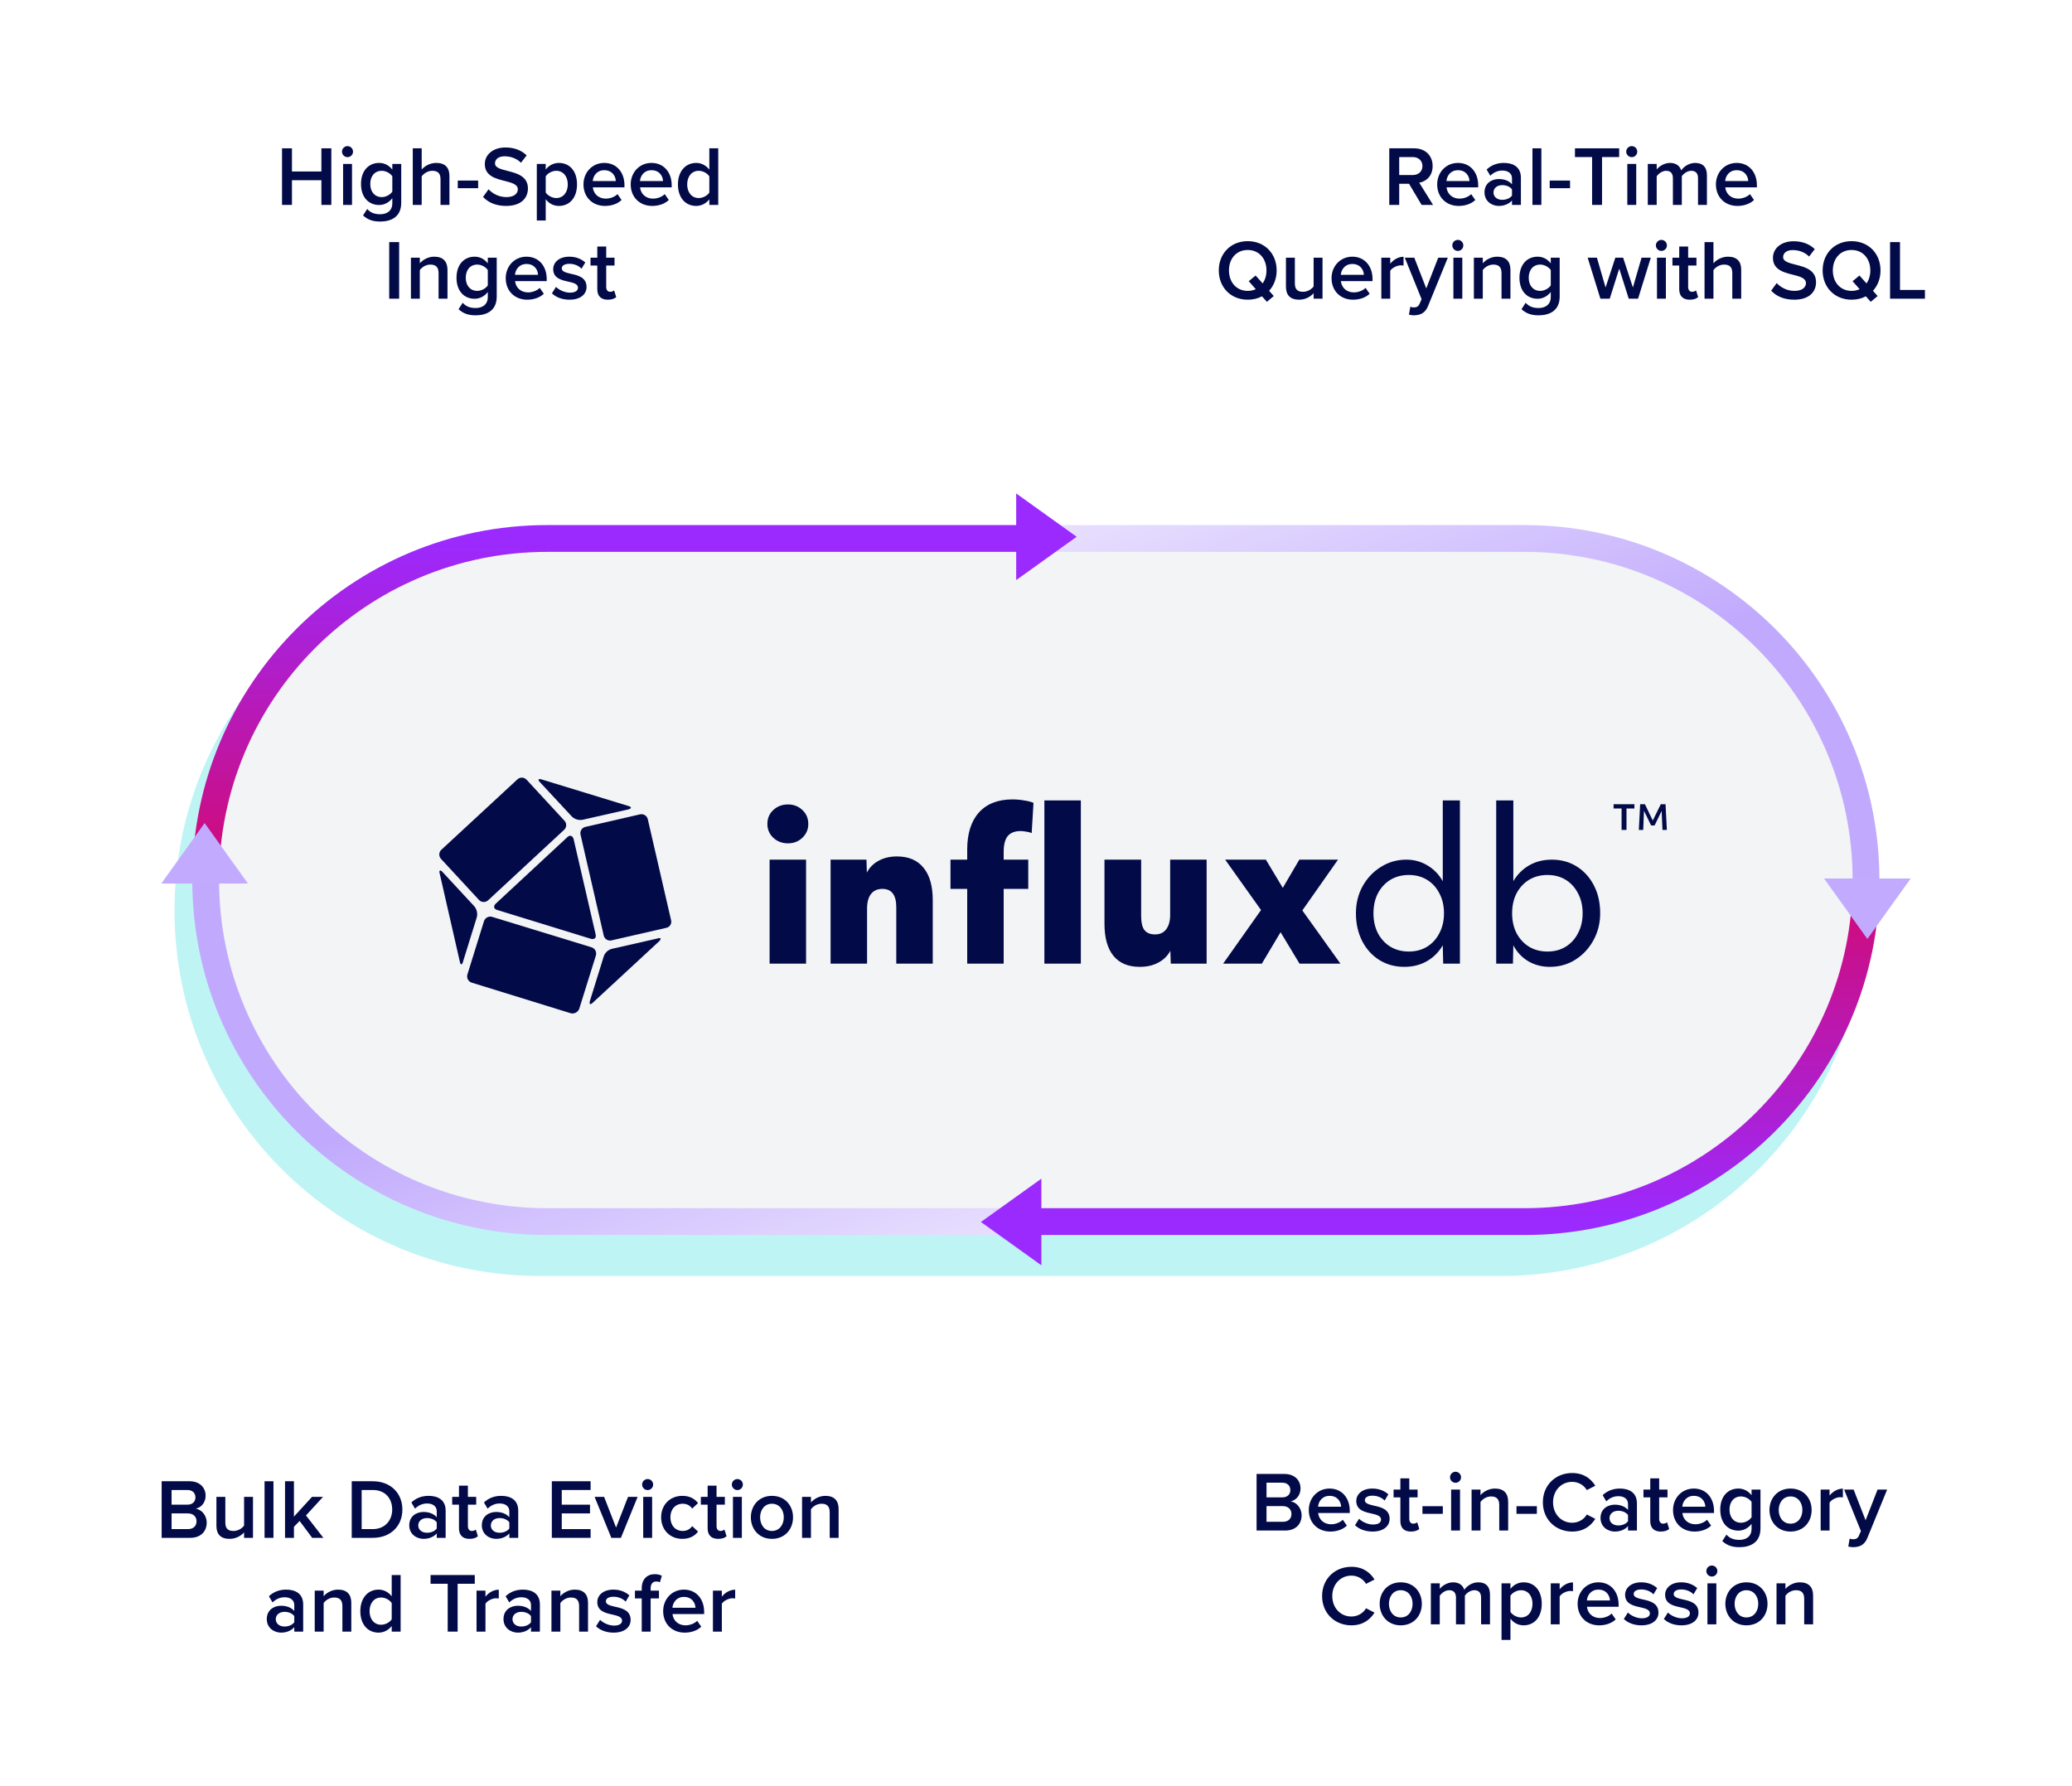 <svg width="464" height="400" viewBox="0 0 464 400" fill="none" xmlns="http://www.w3.org/2000/svg">
<g filter="url(#filter0_d_2729_65085)">
<path d="M12 17.002C12 12.583 15.583 9 20.002 9H203.998C208.417 9 212 12.583 212 17.002V80.998C212 85.417 208.417 89 203.998 89H20.002C15.583 89 12 85.417 12 80.998V17.002Z" fill="url(#paint0_linear_2729_65085)" shape-rendering="crispEdges"/>
<path d="M74.197 43.222H71.974V37.693H65.381V43.222H63.158V30.549H65.381V35.736H71.974V30.549H74.197V43.222Z" fill="#020A47"/>
<path d="M77.82 32.525C77.155 32.525 76.585 31.974 76.585 31.29C76.585 30.606 77.155 30.055 77.82 30.055C78.504 30.055 79.055 30.606 79.055 31.29C79.055 31.974 78.504 32.525 77.82 32.525ZM78.827 43.222H76.832V34.045H78.827V43.222Z" fill="#020A47"/>
<path d="M81.301 45.578L82.232 44.134C82.973 44.989 83.923 45.312 85.139 45.312C86.45 45.312 87.856 44.704 87.856 42.823V41.721C87.153 42.633 86.108 43.241 84.911 43.241C82.574 43.241 80.845 41.55 80.845 38.529C80.845 35.565 82.555 33.817 84.911 33.817C86.07 33.817 87.115 34.349 87.856 35.318V34.045H89.851V42.747C89.851 46.053 87.4 46.946 85.139 46.946C83.581 46.946 82.422 46.604 81.301 45.578ZM87.856 40.239V36.819C87.419 36.135 86.431 35.584 85.5 35.584C83.923 35.584 82.916 36.762 82.916 38.529C82.916 40.296 83.923 41.474 85.5 41.474C86.431 41.474 87.419 40.923 87.856 40.239Z" fill="#020A47"/>
<path d="M100.644 43.222H98.649V37.446C98.649 36.021 97.908 35.584 96.787 35.584C95.78 35.584 94.906 36.192 94.431 36.819V43.222H92.436V30.549H94.431V35.299C95.039 34.577 96.236 33.817 97.68 33.817C99.656 33.817 100.644 34.843 100.644 36.724V43.222Z" fill="#020A47"/>
<path d="M107.073 39.479H102.513V37.769H107.073V39.479Z" fill="#020A47"/>
<path d="M108.172 41.436L109.407 39.726C110.281 40.657 111.649 41.474 113.416 41.474C115.24 41.474 115.962 40.581 115.962 39.745C115.962 38.605 114.613 38.263 113.074 37.864C111.003 37.351 108.571 36.743 108.571 34.064C108.571 31.974 110.414 30.359 113.188 30.359C115.164 30.359 116.76 30.986 117.938 32.126L116.665 33.779C115.677 32.791 114.328 32.335 112.998 32.335C111.687 32.335 110.851 32.962 110.851 33.912C110.851 34.9 112.143 35.223 113.644 35.603C115.734 36.135 118.223 36.781 118.223 39.536C118.223 41.645 116.741 43.45 113.321 43.45C110.984 43.45 109.293 42.633 108.172 41.436Z" fill="#020A47"/>
<path d="M122.208 41.949V46.718H120.213V34.045H122.208V35.299C122.892 34.387 123.956 33.817 125.153 33.817C127.528 33.817 129.219 35.603 129.219 38.624C129.219 41.645 127.528 43.45 125.153 43.45C123.994 43.45 122.949 42.937 122.208 41.949ZM127.148 38.624C127.148 36.857 126.141 35.584 124.564 35.584C123.633 35.584 122.645 36.135 122.208 36.819V40.448C122.645 41.113 123.633 41.683 124.564 41.683C126.141 41.683 127.148 40.41 127.148 38.624Z" fill="#020A47"/>
<path d="M130.664 38.624C130.664 35.964 132.602 33.817 135.319 33.817C138.074 33.817 139.841 35.926 139.841 38.814V39.289H132.754C132.906 40.676 133.951 41.816 135.68 41.816C136.573 41.816 137.637 41.455 138.283 40.809L139.195 42.12C138.283 42.994 136.934 43.45 135.471 43.45C132.716 43.45 130.664 41.531 130.664 38.624ZM135.319 35.451C133.609 35.451 132.83 36.762 132.735 37.883H137.903C137.865 36.8 137.124 35.451 135.319 35.451Z" fill="#020A47"/>
<path d="M141.24 38.624C141.24 35.964 143.178 33.817 145.895 33.817C148.65 33.817 150.417 35.926 150.417 38.814V39.289H143.33C143.482 40.676 144.527 41.816 146.256 41.816C147.149 41.816 148.213 41.455 148.859 40.809L149.771 42.12C148.859 42.994 147.51 43.45 146.047 43.45C143.292 43.45 141.24 41.531 141.24 38.624ZM145.895 35.451C144.185 35.451 143.406 36.762 143.311 37.883H148.479C148.441 36.8 147.7 35.451 145.895 35.451Z" fill="#020A47"/>
<path d="M160.842 43.222H158.847V41.968C158.144 42.88 157.08 43.45 155.902 43.45C153.546 43.45 151.817 41.664 151.817 38.643C151.817 35.679 153.527 33.817 155.902 33.817C157.042 33.817 158.106 34.349 158.847 35.318V30.549H160.842V43.222ZM158.847 40.467V36.819C158.391 36.135 157.422 35.584 156.472 35.584C154.895 35.584 153.888 36.857 153.888 38.643C153.888 40.41 154.895 41.683 156.472 41.683C157.422 41.683 158.391 41.151 158.847 40.467Z" fill="#020A47"/>
<path d="M89.382 64.222H87.159V51.549H89.382V64.222Z" fill="#020A47"/>
<path d="M100.208 64.222H98.213V58.484C98.213 57.059 97.491 56.584 96.37 56.584C95.344 56.584 94.47 57.192 94.014 57.819V64.222H92.019V55.045H94.014V56.299C94.622 55.577 95.8 54.817 97.244 54.817C99.22 54.817 100.208 55.881 100.208 57.762V64.222Z" fill="#020A47"/>
<path d="M102.685 66.578L103.616 65.134C104.357 65.989 105.307 66.312 106.523 66.312C107.834 66.312 109.24 65.704 109.24 63.823V62.721C108.537 63.633 107.492 64.241 106.295 64.241C103.958 64.241 102.229 62.55 102.229 59.529C102.229 56.565 103.939 54.817 106.295 54.817C107.454 54.817 108.499 55.349 109.24 56.318V55.045H111.235V63.747C111.235 67.053 108.784 67.946 106.523 67.946C104.965 67.946 103.806 67.604 102.685 66.578ZM109.24 61.239V57.819C108.803 57.135 107.815 56.584 106.884 56.584C105.307 56.584 104.3 57.762 104.3 59.529C104.3 61.296 105.307 62.474 106.884 62.474C107.815 62.474 108.803 61.923 109.24 61.239Z" fill="#020A47"/>
<path d="M113.251 59.624C113.251 56.964 115.189 54.817 117.906 54.817C120.661 54.817 122.428 56.926 122.428 59.814V60.289H115.341C115.493 61.676 116.538 62.816 118.267 62.816C119.16 62.816 120.224 62.455 120.87 61.809L121.782 63.12C120.87 63.994 119.521 64.45 118.058 64.45C115.303 64.45 113.251 62.531 113.251 59.624ZM117.906 56.451C116.196 56.451 115.417 57.762 115.322 58.883H120.49C120.452 57.8 119.711 56.451 117.906 56.451Z" fill="#020A47"/>
<path d="M123.599 63.025L124.511 61.581C125.157 62.246 126.43 62.873 127.627 62.873C128.824 62.873 129.432 62.436 129.432 61.752C129.432 60.954 128.463 60.669 127.342 60.422C125.765 60.08 123.884 59.662 123.884 57.61C123.884 56.109 125.176 54.817 127.494 54.817C129.052 54.817 130.23 55.368 131.066 56.109L130.23 57.515C129.679 56.888 128.653 56.413 127.513 56.413C126.468 56.413 125.803 56.793 125.803 57.439C125.803 58.142 126.715 58.389 127.798 58.636C129.394 58.978 131.351 59.434 131.351 61.6C131.351 63.215 130.002 64.45 127.532 64.45C125.974 64.45 124.549 63.956 123.599 63.025Z" fill="#020A47"/>
<path d="M136.114 64.45C134.575 64.45 133.758 63.614 133.758 62.094V56.793H132.238V55.045H133.758V52.537H135.753V55.045H137.615V56.793H135.753V61.6C135.753 62.227 136.057 62.683 136.627 62.683C137.007 62.683 137.368 62.531 137.52 62.36L137.995 63.861C137.634 64.203 137.045 64.45 136.114 64.45Z" fill="#020A47"/>
</g>
<g filter="url(#filter1_d_2729_65085)">
<path d="M252 17.002C252 12.583 255.583 9 260.002 9H443.998C448.417 9 452 12.583 452 17.002V80.998C452 85.417 448.417 89 443.998 89H260.002C255.583 89 252 85.417 252 80.998V17.002Z" fill="url(#paint1_linear_2729_65085)" shape-rendering="crispEdges"/>
<path d="M320.917 43.222H318.352L315.54 38.491H313.336V43.222H311.113V30.549H316.68C319.188 30.549 320.822 32.183 320.822 34.52C320.822 36.781 319.34 37.997 317.82 38.244L320.917 43.222ZM318.542 34.52C318.542 33.304 317.63 32.506 316.376 32.506H313.336V36.534H316.376C317.63 36.534 318.542 35.736 318.542 34.52Z" fill="#020A47"/>
<path d="M321.842 38.624C321.842 35.964 323.78 33.817 326.497 33.817C329.252 33.817 331.019 35.926 331.019 38.814V39.289H323.932C324.084 40.676 325.129 41.816 326.858 41.816C327.751 41.816 328.815 41.455 329.461 40.809L330.373 42.12C329.461 42.994 328.112 43.45 326.649 43.45C323.894 43.45 321.842 41.531 321.842 38.624ZM326.497 35.451C324.787 35.451 324.008 36.762 323.913 37.883H329.081C329.043 36.8 328.302 35.451 326.497 35.451Z" fill="#020A47"/>
<path d="M340.588 43.222H338.593V42.234C337.909 43.013 336.845 43.45 335.629 43.45C334.128 43.45 332.437 42.443 332.437 40.41C332.437 38.301 334.128 37.427 335.629 37.427C336.864 37.427 337.928 37.826 338.593 38.605V37.237C338.593 36.173 337.719 35.527 336.446 35.527C335.42 35.527 334.527 35.907 333.729 36.686L332.912 35.299C333.976 34.292 335.306 33.817 336.769 33.817C338.802 33.817 340.588 34.672 340.588 37.142V43.222ZM338.593 41.132V39.745C338.137 39.118 337.282 38.795 336.408 38.795C335.287 38.795 334.451 39.441 334.451 40.448C334.451 41.436 335.287 42.082 336.408 42.082C337.282 42.082 338.137 41.759 338.593 41.132Z" fill="#020A47"/>
<path d="M345.17 43.222H343.175V30.549H345.17V43.222Z" fill="#020A47"/>
<path d="M351.596 39.479H347.036V37.769H351.596V39.479Z" fill="#020A47"/>
<path d="M358.755 43.222H356.532V32.506H352.694V30.549H362.593V32.506H358.755V43.222Z" fill="#020A47"/>
<path d="M365.408 32.525C364.743 32.525 364.173 31.974 364.173 31.29C364.173 30.606 364.743 30.055 365.408 30.055C366.092 30.055 366.643 30.606 366.643 31.29C366.643 31.974 366.092 32.525 365.408 32.525ZM366.415 43.222H364.42V34.045H366.415V43.222Z" fill="#020A47"/>
<path d="M382.246 43.222H380.251V37.237C380.251 36.249 379.814 35.584 378.75 35.584C377.857 35.584 377.021 36.211 376.622 36.8V43.222H374.627V37.237C374.627 36.249 374.19 35.584 373.107 35.584C372.233 35.584 371.416 36.211 370.998 36.819V43.222H369.003V34.045H370.998V35.299C371.378 34.729 372.594 33.817 373.981 33.817C375.349 33.817 376.185 34.501 376.489 35.508C377.021 34.672 378.237 33.817 379.605 33.817C381.296 33.817 382.246 34.729 382.246 36.591V43.222Z" fill="#020A47"/>
<path d="M384.26 38.624C384.26 35.964 386.198 33.817 388.915 33.817C391.67 33.817 393.437 35.926 393.437 38.814V39.289H386.35C386.502 40.676 387.547 41.816 389.276 41.816C390.169 41.816 391.233 41.455 391.879 40.809L392.791 42.12C391.879 42.994 390.53 43.45 389.067 43.45C386.312 43.45 384.26 41.531 384.26 38.624ZM388.915 35.451C387.205 35.451 386.426 36.762 386.331 37.883H391.499C391.461 36.8 390.72 35.451 388.915 35.451Z" fill="#020A47"/>
<path d="M285.891 57.895C285.891 59.719 285.264 61.296 284.2 62.455L285.245 63.633L283.706 64.925L282.604 63.69C281.692 64.184 280.609 64.45 279.412 64.45C275.612 64.45 272.933 61.676 272.933 57.895C272.933 54.114 275.612 51.34 279.412 51.34C283.212 51.34 285.891 54.114 285.891 57.895ZM279.412 62.474C280.077 62.474 280.685 62.341 281.217 62.094L279.64 60.308L281.179 59.035L282.756 60.802C283.307 60.023 283.611 59.016 283.611 57.895C283.611 55.273 281.958 53.316 279.412 53.316C276.847 53.316 275.213 55.273 275.213 57.895C275.213 60.498 276.847 62.474 279.412 62.474Z" fill="#020A47"/>
<path d="M296.163 64.222H294.168V63.006C293.503 63.747 292.363 64.45 290.919 64.45C288.943 64.45 287.974 63.424 287.974 61.543V55.045H289.969V60.821C289.969 62.246 290.691 62.683 291.812 62.683C292.819 62.683 293.693 62.113 294.168 61.486V55.045H296.163V64.222Z" fill="#020A47"/>
<path d="M298.185 59.624C298.185 56.964 300.123 54.817 302.84 54.817C305.595 54.817 307.362 56.926 307.362 59.814V60.289H300.275C300.427 61.676 301.472 62.816 303.201 62.816C304.094 62.816 305.158 62.455 305.804 61.809L306.716 63.12C305.804 63.994 304.455 64.45 302.992 64.45C300.237 64.45 298.185 62.531 298.185 59.624ZM302.84 56.451C301.13 56.451 300.351 57.762 300.256 58.883H305.424C305.386 57.8 304.645 56.451 302.84 56.451Z" fill="#020A47"/>
<path d="M311.326 64.222H309.331V55.045H311.326V56.394C312.01 55.52 313.112 54.836 314.309 54.836V56.812C314.138 56.774 313.929 56.755 313.682 56.755C312.846 56.755 311.725 57.325 311.326 57.971V64.222Z" fill="#020A47"/>
<path d="M315.519 67.813L315.823 66.027C316.032 66.122 316.355 66.179 316.583 66.179C317.21 66.179 317.628 65.989 317.894 65.381L318.35 64.336L314.588 55.045H316.716L319.395 61.923L322.074 55.045H324.221L319.794 65.875C319.167 67.433 318.065 67.927 316.64 67.946C316.355 67.946 315.804 67.889 315.519 67.813Z" fill="#020A47"/>
<path d="M326.461 53.525C325.796 53.525 325.226 52.974 325.226 52.29C325.226 51.606 325.796 51.055 326.461 51.055C327.145 51.055 327.696 51.606 327.696 52.29C327.696 52.974 327.145 53.525 326.461 53.525ZM327.468 64.222H325.473V55.045H327.468V64.222Z" fill="#020A47"/>
<path d="M338.245 64.222H336.25V58.484C336.25 57.059 335.528 56.584 334.407 56.584C333.381 56.584 332.507 57.192 332.051 57.819V64.222H330.056V55.045H332.051V56.299C332.659 55.577 333.837 54.817 335.281 54.817C337.257 54.817 338.245 55.881 338.245 57.762V64.222Z" fill="#020A47"/>
<path d="M340.723 66.578L341.654 65.134C342.395 65.989 343.345 66.312 344.561 66.312C345.872 66.312 347.278 65.704 347.278 63.823V62.721C346.575 63.633 345.53 64.241 344.333 64.241C341.996 64.241 340.267 62.55 340.267 59.529C340.267 56.565 341.977 54.817 344.333 54.817C345.492 54.817 346.537 55.349 347.278 56.318V55.045H349.273V63.747C349.273 67.053 346.822 67.946 344.561 67.946C343.003 67.946 341.844 67.604 340.723 66.578ZM347.278 61.239V57.819C346.841 57.135 345.853 56.584 344.922 56.584C343.345 56.584 342.338 57.762 342.338 59.529C342.338 61.296 343.345 62.474 344.922 62.474C345.853 62.474 346.841 61.923 347.278 61.239Z" fill="#020A47"/>
<path d="M366.827 64.222H364.737L362.609 57.496L360.481 64.222H358.391L355.541 55.045H357.612L359.55 61.714L361.735 55.045H363.483L365.668 61.714L367.606 55.045H369.677L366.827 64.222Z" fill="#020A47"/>
<path d="M372.05 53.525C371.385 53.525 370.815 52.974 370.815 52.29C370.815 51.606 371.385 51.055 372.05 51.055C372.734 51.055 373.285 51.606 373.285 52.29C373.285 52.974 372.734 53.525 372.05 53.525ZM373.057 64.222H371.062V55.045H373.057V64.222Z" fill="#020A47"/>
<path d="M378.4 64.45C376.861 64.45 376.044 63.614 376.044 62.094V56.793H374.524V55.045H376.044V52.537H378.039V55.045H379.901V56.793H378.039V61.6C378.039 62.227 378.343 62.683 378.913 62.683C379.293 62.683 379.654 62.531 379.806 62.36L380.281 63.861C379.92 64.203 379.331 64.45 378.4 64.45Z" fill="#020A47"/>
<path d="M389.921 64.222H387.926V58.446C387.926 57.021 387.185 56.584 386.064 56.584C385.057 56.584 384.183 57.192 383.708 57.819V64.222H381.713V51.549H383.708V56.299C384.316 55.577 385.513 54.817 386.957 54.817C388.933 54.817 389.921 55.843 389.921 57.724V64.222Z" fill="#020A47"/>
<path d="M396.631 62.436L397.866 60.726C398.74 61.657 400.108 62.474 401.875 62.474C403.699 62.474 404.421 61.581 404.421 60.745C404.421 59.605 403.072 59.263 401.533 58.864C399.462 58.351 397.03 57.743 397.03 55.064C397.03 52.974 398.873 51.359 401.647 51.359C403.623 51.359 405.219 51.986 406.397 53.126L405.124 54.779C404.136 53.791 402.787 53.335 401.457 53.335C400.146 53.335 399.31 53.962 399.31 54.912C399.31 55.9 400.602 56.223 402.103 56.603C404.193 57.135 406.682 57.781 406.682 60.536C406.682 62.645 405.2 64.45 401.78 64.45C399.443 64.45 397.752 63.633 396.631 62.436Z" fill="#020A47"/>
<path d="M421.118 57.895C421.118 59.719 420.491 61.296 419.427 62.455L420.472 63.633L418.933 64.925L417.831 63.69C416.919 64.184 415.836 64.45 414.639 64.45C410.839 64.45 408.16 61.676 408.16 57.895C408.16 54.114 410.839 51.34 414.639 51.34C418.439 51.34 421.118 54.114 421.118 57.895ZM414.639 62.474C415.304 62.474 415.912 62.341 416.444 62.094L414.867 60.308L416.406 59.035L417.983 60.802C418.534 60.023 418.838 59.016 418.838 57.895C418.838 55.273 417.185 53.316 414.639 53.316C412.074 53.316 410.44 55.273 410.44 57.895C410.44 60.498 412.074 62.474 414.639 62.474Z" fill="#020A47"/>
<path d="M431.067 64.222H423.258V51.549H425.481V62.265H431.067V64.222Z" fill="#020A47"/>
</g>
<g opacity="0.4" filter="url(#filter2_f_2729_65085)">
<path d="M336.018 285.756H120.931C75.725 285.756 39.078 249.109 39.078 203.903C39.078 158.697 75.725 122.05 120.931 122.05H336.018C381.224 122.05 417.871 158.697 417.871 203.903C417.871 249.109 381.225 285.756 336.018 285.756Z" fill="#5EE4E4"/>
</g>
<path d="M342.366 273.087H122.563C80.585 273.087 46.556 239.058 46.556 197.081C46.556 155.104 80.585 121.074 122.563 121.074H342.366C384.343 121.074 418.372 155.104 418.372 197.081C418.372 239.058 384.343 273.087 342.366 273.087Z" fill="#F2F4F6"/>
<path d="M417.873 197.082V197.082C417.873 154.835 383.625 120.588 341.379 120.588H231.965" stroke="url(#paint2_linear_2729_65085)" stroke-width="6.002"/>
<path d="M417.873 197.08V197.08C417.873 239.327 383.625 273.574 341.379 273.574L231.965 273.574" stroke="url(#paint3_linear_2729_65085)" stroke-width="6.002"/>
<path d="M46.056 197.08V197.08C46.056 239.327 80.304 273.574 122.55 273.574L231.964 273.574" stroke="url(#paint4_linear_2729_65085)" stroke-width="6.002"/>
<path d="M219.667 273.659L233.206 283.362L233.206 263.955L219.667 273.659Z" fill="#9B2AFF"/>
<path d="M46.056 197.082V197.082C46.056 154.835 80.304 120.588 122.55 120.588H231.964" stroke="url(#paint5_linear_2729_65085)" stroke-width="6.002"/>
<path d="M241.103 120.205L227.564 110.501L227.564 129.908L241.103 120.205Z" fill="#9B2AFF"/>
<path d="M45.822 184.326L36.119 197.865L55.526 197.865L45.822 184.326Z" fill="#C2ABFE"/>
<path d="M418.178 210.275L427.881 196.736L408.474 196.736L418.178 210.275Z" fill="#C2ABFE"/>
<path d="M176.449 188.863C175.155 188.863 174.057 188.442 173.155 187.6C172.283 186.758 171.846 185.735 171.846 184.532C171.846 183.268 172.283 182.231 173.155 181.418C174.057 180.576 175.155 180.155 176.449 180.155C177.742 180.155 178.825 180.576 179.697 181.418C180.57 182.231 181.006 183.268 181.006 184.532C181.006 185.735 180.57 186.758 179.697 187.6C178.825 188.442 177.742 188.863 176.449 188.863ZM172.343 215.801V192.518H180.51V215.801H172.343ZM186.002 215.801V192.518H194.034L194.124 195.406C194.726 194.263 195.613 193.376 196.786 192.744C197.96 192.112 199.313 191.796 200.847 191.796C203.464 191.796 205.45 192.639 206.803 194.323C208.187 195.978 208.879 198.414 208.879 201.633V215.801H200.712V203.167C200.712 200.429 199.674 199.061 197.599 199.061C196.486 199.061 195.628 199.452 195.027 200.234C194.455 200.986 194.169 202.069 194.169 203.483V215.801H186.002ZM216.595 215.801V199.061H212.85V192.518H216.595V190.262C216.595 186.682 217.467 183.915 219.212 181.96C220.986 180.005 223.483 179.027 226.701 179.027C227.634 179.027 228.506 179.102 229.319 179.252C230.161 179.373 230.868 179.553 231.439 179.794L231.033 186.562C230.702 186.412 230.296 186.307 229.816 186.246C229.364 186.156 228.942 186.111 228.552 186.111C227.258 186.111 226.296 186.487 225.664 187.239C225.062 187.991 224.761 189.179 224.761 190.804V192.518H230.266V199.061H224.761V215.801H216.595ZM233.876 215.801V179.252H242.043V215.801H233.876ZM255.231 216.523C252.673 216.523 250.718 215.711 249.365 214.086C248.011 212.432 247.334 210.025 247.334 206.867V192.518H255.546V205.197C255.546 206.581 255.786 207.604 256.268 208.266C256.779 208.927 257.577 209.258 258.659 209.258C259.743 209.258 260.569 208.882 261.14 208.13C261.743 207.348 262.044 206.25 262.044 204.836V192.518H270.21V215.801H262.179L262.089 212.913C261.487 214.056 260.585 214.944 259.381 215.575C258.208 216.207 256.824 216.523 255.231 216.523ZM273.911 215.801L282.394 203.799L274.363 192.518H283.477L287.267 198.835L290.967 192.518H299.631L291.644 203.889L300.172 215.801H291.012L286.771 208.762L282.575 215.801H273.911ZM314.475 216.523C312.4 216.523 310.535 216.011 308.881 214.989C307.256 213.966 305.978 212.552 305.045 210.747C304.113 208.912 303.646 206.837 303.646 204.521C303.646 202.295 304.143 200.279 305.136 198.474C306.158 196.639 307.527 195.195 309.242 194.143C310.956 193.06 312.851 192.518 314.927 192.518C316.641 192.518 318.205 192.939 319.619 193.782C321.064 194.624 322.221 195.812 323.093 197.346V179.252H326.929V215.801H323.184L323.093 211.695C322.191 213.229 321.003 214.417 319.529 215.259C318.056 216.102 316.37 216.523 314.475 216.523ZM315.468 213.094C317.032 213.094 318.401 212.733 319.574 212.011C320.747 211.289 321.665 210.281 322.326 208.988C323.018 207.694 323.365 206.205 323.365 204.521C323.365 202.836 323.018 201.347 322.326 200.054C321.665 198.76 320.747 197.752 319.574 197.03C318.401 196.308 317.032 195.947 315.468 195.947C313.934 195.947 312.565 196.308 311.362 197.03C310.189 197.752 309.256 198.76 308.564 200.054C307.902 201.347 307.571 202.836 307.571 204.521C307.571 206.205 307.902 207.694 308.564 208.988C309.256 210.281 310.189 211.289 311.362 212.011C312.565 212.733 313.934 213.094 315.468 213.094ZM347.059 216.523C345.284 216.523 343.675 216.102 342.232 215.259C340.817 214.417 339.704 213.229 338.893 211.695L338.802 215.801H335.057V179.252H338.893V197.346C339.794 195.812 340.983 194.624 342.456 193.782C343.93 192.939 345.615 192.518 347.511 192.518C349.616 192.518 351.48 193.03 353.105 194.052C354.73 195.075 356.008 196.489 356.94 198.294C357.873 200.099 358.339 202.174 358.339 204.521C358.339 206.747 357.828 208.777 356.805 210.612C355.812 212.417 354.459 213.861 352.744 214.944C351.06 215.996 349.164 216.523 347.059 216.523ZM346.518 213.094C348.082 213.094 349.451 212.733 350.624 212.011C351.797 211.289 352.715 210.281 353.376 208.988C354.068 207.694 354.413 206.205 354.413 204.521C354.413 202.836 354.068 201.347 353.376 200.054C352.715 198.76 351.797 197.752 350.624 197.03C349.451 196.308 348.082 195.947 346.518 195.947C344.984 195.947 343.615 196.308 342.412 197.03C341.239 197.752 340.306 198.76 339.614 200.054C338.952 201.347 338.621 202.836 338.621 204.521C338.621 206.205 338.952 207.694 339.614 208.988C340.306 210.281 341.239 211.289 342.412 212.011C343.615 212.733 344.984 213.094 346.518 213.094Z" fill="#020A47"/>
<path fill-rule="evenodd" clip-rule="evenodd" d="M136.965 210.59L149.214 207.782C149.403 207.743 149.581 207.666 149.739 207.555C149.896 207.444 150.028 207.301 150.127 207.136C150.227 206.971 150.29 206.787 150.314 206.596C150.339 206.405 150.323 206.212 150.268 206.027L145.059 183.434C144.965 183.061 144.726 182.741 144.397 182.543C144.067 182.346 143.672 182.287 143.299 182.38L131.055 185.189C130.684 185.284 130.366 185.522 130.171 185.85C129.975 186.179 129.918 186.572 130.011 186.943L135.205 209.536C135.299 209.909 135.537 210.229 135.867 210.427C136.197 210.624 136.592 210.683 136.965 210.59Z" fill="#020A47"/>
<path fill-rule="evenodd" clip-rule="evenodd" d="M132.746 224.553L147.597 210.804C148.157 210.239 148.016 209.892 147.244 210.169L137.038 212.488C136.616 212.592 136.227 212.801 135.907 213.096C135.587 213.39 135.346 213.76 135.207 214.172L132.111 224.135C131.899 224.906 132.182 225.118 132.746 224.553Z" fill="#020A47"/>
<path fill-rule="evenodd" clip-rule="evenodd" d="M105.652 220.065L127.89 226.937C128.27 227.008 128.663 226.941 128.998 226.749C129.333 226.557 129.59 226.252 129.721 225.888L133.447 213.959C133.501 213.773 133.518 213.578 133.496 213.386C133.475 213.193 133.415 213.007 133.322 212.837C133.228 212.668 133.102 212.518 132.95 212.397C132.799 212.277 132.625 212.187 132.439 212.134L110.2 205.327C109.824 205.219 109.42 205.265 109.077 205.454C108.734 205.643 108.48 205.96 108.37 206.336L104.668 218.239C104.558 218.612 104.6 219.013 104.784 219.354C104.968 219.696 105.28 219.952 105.652 220.065Z" fill="#020A47"/>
<path fill-rule="evenodd" clip-rule="evenodd" d="M98.471 195.641L102.979 215.38C103.12 216.152 103.483 216.152 103.68 215.38L106.776 205.418C106.882 204.993 106.886 204.55 106.789 204.123C106.692 203.697 106.496 203.299 106.216 202.962L99.106 195.288C98.612 194.709 98.244 194.87 98.471 195.641Z" fill="#020A47"/>
<path fill-rule="evenodd" clip-rule="evenodd" d="M115.856 174.55L98.821 190.316C98.548 190.576 98.388 190.933 98.374 191.31C98.361 191.687 98.496 192.054 98.751 192.333L107.268 201.544C107.53 201.823 107.892 201.986 108.275 201.999C108.657 202.013 109.029 201.874 109.31 201.615L126.34 185.823C126.615 185.565 126.777 185.207 126.79 184.83C126.804 184.452 126.667 184.084 126.41 183.807L117.908 174.6C117.777 174.461 117.62 174.349 117.446 174.271C117.271 174.193 117.083 174.151 116.892 174.146C116.701 174.141 116.512 174.175 116.334 174.244C116.156 174.313 115.993 174.417 115.856 174.55Z" fill="#020A47"/>
<path fill-rule="evenodd" clip-rule="evenodd" d="M132.321 210.242C133.098 210.454 133.587 210.036 133.38 209.234L128.453 187.907C128.242 187.135 127.606 186.923 127.047 187.483L111.001 202.387C110.436 202.947 110.577 203.577 111.349 203.789L132.321 210.242Z" fill="#020A47"/>
<path fill-rule="evenodd" clip-rule="evenodd" d="M140.695 180.49L121.271 174.545C120.499 174.333 120.358 174.616 120.989 175.246L128.099 182.895C128.418 183.193 128.803 183.41 129.224 183.528C129.644 183.647 130.086 183.663 130.514 183.575L140.721 181.261C141.472 181.049 141.472 180.696 140.695 180.49Z" fill="#020A47"/>
<path d="M363.132 185.856V181.057H361.346V180.11H366.006V181.057H364.235V185.856H363.132ZM367 185.856L367.295 180.11H368.366L370.121 183.759L371.907 180.11H372.979L373.274 185.856H372.295L372.109 181.6L370.525 184.862H369.748L368.149 181.569L367.978 185.856H367Z" fill="#020A47"/>
<g filter="url(#filter3_d_2729_65085)">
<path d="M12 313.759C12 309.34 15.583 305.757 20.002 305.757H203.998C208.417 305.757 212 309.34 212 313.759V377.755C212 382.174 208.417 385.757 203.998 385.757H20.002C15.583 385.757 12 382.174 12 377.755V313.759Z" fill="url(#paint6_linear_2729_65085)" shape-rendering="crispEdges"/>
<path d="M42.605 341.727H36.202V329.054H42.434C44.752 329.054 46.044 330.498 46.044 332.284C46.044 333.88 45.018 334.944 43.84 335.191C45.189 335.4 46.291 336.749 46.291 338.307C46.291 340.264 44.98 341.727 42.605 341.727ZM38.425 331.011V334.298H41.978C43.118 334.298 43.764 333.614 43.764 332.664C43.764 331.714 43.118 331.011 41.978 331.011H38.425ZM38.425 336.255V339.77H42.073C43.289 339.77 44.011 339.105 44.011 338.003C44.011 337.053 43.346 336.255 42.073 336.255H38.425Z" fill="#020A47"/>
<path d="M56.654 341.727H54.659V340.511C53.994 341.252 52.854 341.955 51.41 341.955C49.434 341.955 48.465 340.929 48.465 339.048V332.55H50.46V338.326C50.46 339.751 51.182 340.188 52.303 340.188C53.31 340.188 54.184 339.618 54.659 338.991V332.55H56.654V341.727Z" fill="#020A47"/>
<path d="M61.24 341.727H59.245V329.054H61.24V341.727Z" fill="#020A47"/>
<path d="M72.416 341.727H69.908L67.096 337.946L65.823 339.257V341.727H63.828V329.054H65.823V336.977L69.87 332.55H72.34L68.521 336.711L72.416 341.727Z" fill="#020A47"/>
<path d="M83.478 341.727H78.766V329.054H83.478C87.43 329.054 90.109 331.676 90.109 335.4C90.109 339.124 87.43 341.727 83.478 341.727ZM80.989 331.011V339.77H83.478C86.233 339.77 87.829 337.794 87.829 335.4C87.829 332.949 86.309 331.011 83.478 331.011H80.989Z" fill="#020A47"/>
<path d="M99.798 341.727H97.803V340.739C97.119 341.518 96.055 341.955 94.839 341.955C93.338 341.955 91.647 340.948 91.647 338.915C91.647 336.806 93.338 335.932 94.839 335.932C96.074 335.932 97.138 336.331 97.803 337.11V335.742C97.803 334.678 96.929 334.032 95.656 334.032C94.63 334.032 93.737 334.412 92.939 335.191L92.122 333.804C93.186 332.797 94.516 332.322 95.979 332.322C98.012 332.322 99.798 333.177 99.798 335.647V341.727ZM97.803 339.637V338.25C97.347 337.623 96.492 337.3 95.618 337.3C94.497 337.3 93.661 337.946 93.661 338.953C93.661 339.941 94.497 340.587 95.618 340.587C96.492 340.587 97.347 340.264 97.803 339.637Z" fill="#020A47"/>
<path d="M105.14 341.955C103.601 341.955 102.784 341.119 102.784 339.599V334.298H101.264V332.55H102.784V330.042H104.779V332.55H106.641V334.298H104.779V339.105C104.779 339.732 105.083 340.188 105.653 340.188C106.033 340.188 106.394 340.036 106.546 339.865L107.021 341.366C106.66 341.708 106.071 341.955 105.14 341.955Z" fill="#020A47"/>
<path d="M116.052 341.727H114.057V340.739C113.373 341.518 112.309 341.955 111.093 341.955C109.592 341.955 107.901 340.948 107.901 338.915C107.901 336.806 109.592 335.932 111.093 335.932C112.328 335.932 113.392 336.331 114.057 337.11V335.742C114.057 334.678 113.183 334.032 111.91 334.032C110.884 334.032 109.991 334.412 109.193 335.191L108.376 333.804C109.44 332.797 110.77 332.322 112.233 332.322C114.266 332.322 116.052 333.177 116.052 335.647V341.727ZM114.057 339.637V338.25C113.601 337.623 112.746 337.3 111.872 337.3C110.751 337.3 109.915 337.946 109.915 338.953C109.915 339.941 110.751 340.587 111.872 340.587C112.746 340.587 113.601 340.264 114.057 339.637Z" fill="#020A47"/>
<path d="M132.259 341.727H123.576V329.054H132.259V331.011H125.799V334.298H132.126V336.255H125.799V339.77H132.259V341.727Z" fill="#020A47"/>
<path d="M139.045 341.727H136.898L133.155 332.55H135.283L137.962 339.428L140.641 332.55H142.788L139.045 341.727Z" fill="#020A47"/>
<path d="M145.028 331.03C144.363 331.03 143.793 330.479 143.793 329.795C143.793 329.111 144.363 328.56 145.028 328.56C145.712 328.56 146.263 329.111 146.263 329.795C146.263 330.479 145.712 331.03 145.028 331.03ZM146.035 341.727H144.04V332.55H146.035V341.727Z" fill="#020A47"/>
<path d="M148.053 337.129C148.053 334.355 150.01 332.322 152.803 332.322C154.589 332.322 155.672 333.082 156.318 333.956L155.007 335.172C154.494 334.45 153.791 334.089 152.898 334.089C151.226 334.089 150.124 335.343 150.124 337.129C150.124 338.915 151.226 340.188 152.898 340.188C153.791 340.188 154.494 339.808 155.007 339.105L156.318 340.321C155.672 341.195 154.589 341.955 152.803 341.955C150.01 341.955 148.053 339.922 148.053 337.129Z" fill="#020A47"/>
<path d="M160.823 341.955C159.284 341.955 158.467 341.119 158.467 339.599V334.298H156.947V332.55H158.467V330.042H160.462V332.55H162.324V334.298H160.462V339.105C160.462 339.732 160.766 340.188 161.336 340.188C161.716 340.188 162.077 340.036 162.229 339.865L162.704 341.366C162.343 341.708 161.754 341.955 160.823 341.955Z" fill="#020A47"/>
<path d="M165.123 331.03C164.458 331.03 163.888 330.479 163.888 329.795C163.888 329.111 164.458 328.56 165.123 328.56C165.807 328.56 166.358 329.111 166.358 329.795C166.358 330.479 165.807 331.03 165.123 331.03ZM166.13 341.727H164.135V332.55H166.13V341.727Z" fill="#020A47"/>
<path d="M172.86 341.955C169.953 341.955 168.148 339.77 168.148 337.129C168.148 334.507 169.953 332.322 172.86 332.322C175.805 332.322 177.591 334.507 177.591 337.129C177.591 339.77 175.805 341.955 172.86 341.955ZM172.86 340.188C174.57 340.188 175.52 338.763 175.52 337.129C175.52 335.514 174.57 334.089 172.86 334.089C171.169 334.089 170.219 335.514 170.219 337.129C170.219 338.763 171.169 340.188 172.86 340.188Z" fill="#020A47"/>
<path d="M187.799 341.727H185.803V335.989C185.803 334.564 185.082 334.089 183.961 334.089C182.935 334.089 182.061 334.697 181.605 335.324V341.727H179.609V332.55H181.605V333.804C182.213 333.082 183.391 332.322 184.835 332.322C186.811 332.322 187.799 333.386 187.799 335.267V341.727Z" fill="#020A47"/>
<path d="M67.894 362.727H65.899V361.739C65.215 362.518 64.151 362.955 62.935 362.955C61.434 362.955 59.743 361.948 59.743 359.915C59.743 357.806 61.434 356.932 62.935 356.932C64.17 356.932 65.234 357.331 65.899 358.11V356.742C65.899 355.678 65.025 355.032 63.752 355.032C62.726 355.032 61.833 355.412 61.035 356.191L60.218 354.804C61.282 353.797 62.612 353.322 64.075 353.322C66.108 353.322 67.894 354.177 67.894 356.647V362.727ZM65.899 360.637V359.25C65.443 358.623 64.588 358.3 63.714 358.3C62.593 358.3 61.757 358.946 61.757 359.953C61.757 360.941 62.593 361.587 63.714 361.587C64.588 361.587 65.443 361.264 65.899 360.637Z" fill="#020A47"/>
<path d="M78.669 362.727H76.674V356.989C76.674 355.564 75.952 355.089 74.831 355.089C73.805 355.089 72.931 355.697 72.475 356.324V362.727H70.48V353.55H72.475V354.804C73.083 354.082 74.261 353.322 75.705 353.322C77.681 353.322 78.669 354.386 78.669 356.267V362.727Z" fill="#020A47"/>
<path d="M89.715 362.727H87.72V361.473C87.017 362.385 85.953 362.955 84.775 362.955C82.419 362.955 80.69 361.169 80.69 358.148C80.69 355.184 82.4 353.322 84.775 353.322C85.915 353.322 86.979 353.854 87.72 354.823V350.054H89.715V362.727ZM87.72 359.972V356.324C87.264 355.64 86.295 355.089 85.345 355.089C83.768 355.089 82.761 356.362 82.761 358.148C82.761 359.915 83.768 361.188 85.345 361.188C86.295 361.188 87.264 360.656 87.72 359.972Z" fill="#020A47"/>
<path d="M102.481 362.727H100.258V352.011H96.42V350.054H106.319V352.011H102.481V362.727Z" fill="#020A47"/>
<path d="M108.712 362.727H106.717V353.55H108.712V354.899C109.396 354.025 110.498 353.341 111.695 353.341V355.317C111.524 355.279 111.315 355.26 111.068 355.26C110.232 355.26 109.111 355.83 108.712 356.476V362.727Z" fill="#020A47"/>
<path d="M120.904 362.727H118.909V361.739C118.225 362.518 117.161 362.955 115.945 362.955C114.444 362.955 112.753 361.948 112.753 359.915C112.753 357.806 114.444 356.932 115.945 356.932C117.18 356.932 118.244 357.331 118.909 358.11V356.742C118.909 355.678 118.035 355.032 116.762 355.032C115.736 355.032 114.843 355.412 114.045 356.191L113.228 354.804C114.292 353.797 115.622 353.322 117.085 353.322C119.118 353.322 120.904 354.177 120.904 356.647V362.727ZM118.909 360.637V359.25C118.453 358.623 117.598 358.3 116.724 358.3C115.603 358.3 114.767 358.946 114.767 359.953C114.767 360.941 115.603 361.587 116.724 361.587C117.598 361.587 118.453 361.264 118.909 360.637Z" fill="#020A47"/>
<path d="M131.68 362.727H129.685V356.989C129.685 355.564 128.963 355.089 127.842 355.089C126.816 355.089 125.942 355.697 125.486 356.324V362.727H123.491V353.55H125.486V354.804C126.094 354.082 127.272 353.322 128.716 353.322C130.692 353.322 131.68 354.386 131.68 356.267V362.727Z" fill="#020A47"/>
<path d="M133.473 361.53L134.385 360.086C135.031 360.751 136.304 361.378 137.501 361.378C138.698 361.378 139.306 360.941 139.306 360.257C139.306 359.459 138.337 359.174 137.216 358.927C135.639 358.585 133.758 358.167 133.758 356.115C133.758 354.614 135.05 353.322 137.368 353.322C138.926 353.322 140.104 353.873 140.94 354.614L140.104 356.02C139.553 355.393 138.527 354.918 137.387 354.918C136.342 354.918 135.677 355.298 135.677 355.944C135.677 356.647 136.589 356.894 137.672 357.141C139.268 357.483 141.225 357.939 141.225 360.105C141.225 361.72 139.876 362.955 137.406 362.955C135.848 362.955 134.423 362.461 133.473 361.53Z" fill="#020A47"/>
<path d="M147.565 355.298H145.703V362.727H143.708V355.298H142.188V353.55H143.708V353.037C143.708 350.985 144.924 349.864 146.615 349.864C147.242 349.864 147.812 349.997 148.211 350.225L147.774 351.688C147.546 351.555 147.261 351.498 146.976 351.498C146.197 351.498 145.703 352.011 145.703 353.037V353.55H147.565V355.298Z" fill="#020A47"/>
<path d="M148.508 358.129C148.508 355.469 150.446 353.322 153.163 353.322C155.918 353.322 157.685 355.431 157.685 358.319V358.794H150.598C150.75 360.181 151.795 361.321 153.524 361.321C154.417 361.321 155.481 360.96 156.127 360.314L157.039 361.625C156.127 362.499 154.778 362.955 153.315 362.955C150.56 362.955 148.508 361.036 148.508 358.129ZM153.163 354.956C151.453 354.956 150.674 356.267 150.579 357.388H155.747C155.709 356.305 154.968 354.956 153.163 354.956Z" fill="#020A47"/>
<path d="M161.649 362.727H159.654V353.55H161.649V354.899C162.333 354.025 163.435 353.341 164.632 353.341V355.317C164.461 355.279 164.252 355.26 164.005 355.26C163.169 355.26 162.048 355.83 161.649 356.476V362.727Z" fill="#020A47"/>
</g>
<g filter="url(#filter4_d_2729_65085)">
<path d="M252 313.759C252 309.34 255.583 305.757 260.002 305.757H443.998C448.417 305.757 452 309.34 452 313.759V377.755C452 382.174 448.417 385.757 443.998 385.757H260.002C255.583 385.757 252 382.174 252 377.755V313.759Z" fill="white" shape-rendering="crispEdges"/>
<path d="M287.799 340.093H281.396V327.42H287.628C289.946 327.42 291.238 328.864 291.238 330.65C291.238 332.246 290.212 333.31 289.034 333.557C290.383 333.766 291.485 335.115 291.485 336.673C291.485 338.63 290.174 340.093 287.799 340.093ZM283.619 329.377V332.664H287.172C288.312 332.664 288.958 331.98 288.958 331.03C288.958 330.08 288.312 329.377 287.172 329.377H283.619ZM283.619 334.621V338.136H287.267C288.483 338.136 289.205 337.471 289.205 336.369C289.205 335.419 288.54 334.621 287.267 334.621H283.619Z" fill="#020A47"/>
<path d="M293.089 335.495C293.089 332.835 295.027 330.688 297.744 330.688C300.499 330.688 302.266 332.797 302.266 335.685V336.16H295.179C295.331 337.547 296.376 338.687 298.105 338.687C298.998 338.687 300.062 338.326 300.708 337.68L301.62 338.991C300.708 339.865 299.359 340.321 297.896 340.321C295.141 340.321 293.089 338.402 293.089 335.495ZM297.744 332.322C296.034 332.322 295.255 333.633 295.16 334.754H300.328C300.29 333.671 299.549 332.322 297.744 332.322Z" fill="#020A47"/>
<path d="M303.437 338.896L304.349 337.452C304.995 338.117 306.268 338.744 307.465 338.744C308.662 338.744 309.27 338.307 309.27 337.623C309.27 336.825 308.301 336.54 307.18 336.293C305.603 335.951 303.722 335.533 303.722 333.481C303.722 331.98 305.014 330.688 307.332 330.688C308.89 330.688 310.068 331.239 310.904 331.98L310.068 333.386C309.517 332.759 308.491 332.284 307.351 332.284C306.306 332.284 305.641 332.664 305.641 333.31C305.641 334.013 306.553 334.26 307.636 334.507C309.232 334.849 311.189 335.305 311.189 337.471C311.189 339.086 309.84 340.321 307.37 340.321C305.812 340.321 304.387 339.827 303.437 338.896Z" fill="#020A47"/>
<path d="M315.952 340.321C314.413 340.321 313.596 339.485 313.596 337.965V332.664H312.076V330.916H313.596V328.408H315.591V330.916H317.453V332.664H315.591V337.471C315.591 338.098 315.895 338.554 316.465 338.554C316.845 338.554 317.206 338.402 317.358 338.231L317.833 339.732C317.472 340.074 316.883 340.321 315.952 340.321Z" fill="#020A47"/>
<path d="M323.102 336.35H318.542V334.64H323.102V336.35Z" fill="#020A47"/>
<path d="M325.949 329.396C325.284 329.396 324.714 328.845 324.714 328.161C324.714 327.477 325.284 326.926 325.949 326.926C326.633 326.926 327.184 327.477 327.184 328.161C327.184 328.845 326.633 329.396 325.949 329.396ZM326.956 340.093H324.961V330.916H326.956V340.093Z" fill="#020A47"/>
<path d="M337.733 340.093H335.738V334.355C335.738 332.93 335.016 332.455 333.895 332.455C332.869 332.455 331.995 333.063 331.539 333.69V340.093H329.544V330.916H331.539V332.17C332.147 331.448 333.325 330.688 334.769 330.688C336.745 330.688 337.733 331.752 337.733 333.633V340.093Z" fill="#020A47"/>
<path d="M344.162 336.35H339.602V334.64H344.162V336.35Z" fill="#020A47"/>
<path d="M352.062 340.321C348.414 340.321 345.507 337.661 345.507 333.766C345.507 329.871 348.414 327.211 352.062 327.211C354.722 327.211 356.299 328.541 357.249 330.061L355.349 331.03C354.741 329.985 353.525 329.187 352.062 329.187C349.649 329.187 347.787 331.106 347.787 333.766C347.787 336.426 349.649 338.345 352.062 338.345C353.525 338.345 354.741 337.566 355.349 336.502L357.249 337.471C356.28 338.991 354.722 340.321 352.062 340.321Z" fill="#020A47"/>
<path d="M366.571 340.093H364.576V339.105C363.892 339.884 362.828 340.321 361.612 340.321C360.111 340.321 358.42 339.314 358.42 337.281C358.42 335.172 360.111 334.298 361.612 334.298C362.847 334.298 363.911 334.697 364.576 335.476V334.108C364.576 333.044 363.702 332.398 362.429 332.398C361.403 332.398 360.51 332.778 359.712 333.557L358.895 332.17C359.959 331.163 361.289 330.688 362.752 330.688C364.785 330.688 366.571 331.543 366.571 334.013V340.093ZM364.576 338.003V336.616C364.12 335.989 363.265 335.666 362.391 335.666C361.27 335.666 360.434 336.312 360.434 337.319C360.434 338.307 361.27 338.953 362.391 338.953C363.265 338.953 364.12 338.63 364.576 338.003Z" fill="#020A47"/>
<path d="M371.913 340.321C370.374 340.321 369.557 339.485 369.557 337.965V332.664H368.037V330.916H369.557V328.408H371.552V330.916H373.414V332.664H371.552V337.471C371.552 338.098 371.856 338.554 372.426 338.554C372.806 338.554 373.167 338.402 373.319 338.231L373.794 339.732C373.433 340.074 372.844 340.321 371.913 340.321Z" fill="#020A47"/>
<path d="M374.655 335.495C374.655 332.835 376.593 330.688 379.31 330.688C382.065 330.688 383.832 332.797 383.832 335.685V336.16H376.745C376.897 337.547 377.942 338.687 379.671 338.687C380.564 338.687 381.628 338.326 382.274 337.68L383.186 338.991C382.274 339.865 380.925 340.321 379.462 340.321C376.707 340.321 374.655 338.402 374.655 335.495ZM379.31 332.322C377.6 332.322 376.821 333.633 376.726 334.754H381.894C381.856 333.671 381.115 332.322 379.31 332.322Z" fill="#020A47"/>
<path d="M385.687 342.449L386.618 341.005C387.359 341.86 388.309 342.183 389.525 342.183C390.836 342.183 392.242 341.575 392.242 339.694V338.592C391.539 339.504 390.494 340.112 389.297 340.112C386.96 340.112 385.231 338.421 385.231 335.4C385.231 332.436 386.941 330.688 389.297 330.688C390.456 330.688 391.501 331.22 392.242 332.189V330.916H394.237V339.618C394.237 342.924 391.786 343.817 389.525 343.817C387.967 343.817 386.808 343.475 385.687 342.449ZM392.242 337.11V333.69C391.805 333.006 390.817 332.455 389.886 332.455C388.309 332.455 387.302 333.633 387.302 335.4C387.302 337.167 388.309 338.345 389.886 338.345C390.817 338.345 391.805 337.794 392.242 337.11Z" fill="#020A47"/>
<path d="M400.965 340.321C398.058 340.321 396.253 338.136 396.253 335.495C396.253 332.873 398.058 330.688 400.965 330.688C403.91 330.688 405.696 332.873 405.696 335.495C405.696 338.136 403.91 340.321 400.965 340.321ZM400.965 338.554C402.675 338.554 403.625 337.129 403.625 335.495C403.625 333.88 402.675 332.455 400.965 332.455C399.274 332.455 398.324 333.88 398.324 335.495C398.324 337.129 399.274 338.554 400.965 338.554Z" fill="#020A47"/>
<path d="M409.709 340.093H407.714V330.916H409.709V332.265C410.393 331.391 411.495 330.707 412.692 330.707V332.683C412.521 332.645 412.312 332.626 412.065 332.626C411.229 332.626 410.108 333.196 409.709 333.842V340.093Z" fill="#020A47"/>
<path d="M413.902 343.684L414.206 341.898C414.415 341.993 414.738 342.05 414.966 342.05C415.593 342.05 416.011 341.86 416.277 341.252L416.733 340.207L412.971 330.916H415.099L417.778 337.794L420.457 330.916H422.604L418.177 341.746C417.55 343.304 416.448 343.798 415.023 343.817C414.738 343.817 414.187 343.76 413.902 343.684Z" fill="#020A47"/>
<path d="M302.623 361.321C298.975 361.321 296.068 358.661 296.068 354.766C296.068 350.871 298.975 348.211 302.623 348.211C305.283 348.211 306.86 349.541 307.81 351.061L305.91 352.03C305.302 350.985 304.086 350.187 302.623 350.187C300.21 350.187 298.348 352.106 298.348 354.766C298.348 357.426 300.21 359.345 302.623 359.345C304.086 359.345 305.302 358.566 305.91 357.502L307.81 358.471C306.841 359.991 305.283 361.321 302.623 361.321Z" fill="#020A47"/>
<path d="M313.674 361.321C310.767 361.321 308.962 359.136 308.962 356.495C308.962 353.873 310.767 351.688 313.674 351.688C316.619 351.688 318.405 353.873 318.405 356.495C318.405 359.136 316.619 361.321 313.674 361.321ZM313.674 359.554C315.384 359.554 316.334 358.129 316.334 356.495C316.334 354.88 315.384 353.455 313.674 353.455C311.983 353.455 311.033 354.88 311.033 356.495C311.033 358.129 311.983 359.554 313.674 359.554Z" fill="#020A47"/>
<path d="M333.667 361.093H331.672V355.108C331.672 354.12 331.235 353.455 330.171 353.455C329.278 353.455 328.442 354.082 328.043 354.671V361.093H326.048V355.108C326.048 354.12 325.611 353.455 324.528 353.455C323.654 353.455 322.837 354.082 322.419 354.69V361.093H320.424V351.916H322.419V353.17C322.799 352.6 324.015 351.688 325.402 351.688C326.77 351.688 327.606 352.372 327.91 353.379C328.442 352.543 329.658 351.688 331.026 351.688C332.717 351.688 333.667 352.6 333.667 354.462V361.093Z" fill="#020A47"/>
<path d="M338.246 359.82V364.589H336.251V351.916H338.246V353.17C338.93 352.258 339.994 351.688 341.191 351.688C343.566 351.688 345.257 353.474 345.257 356.495C345.257 359.516 343.566 361.321 341.191 361.321C340.032 361.321 338.987 360.808 338.246 359.82ZM343.186 356.495C343.186 354.728 342.179 353.455 340.602 353.455C339.671 353.455 338.683 354.006 338.246 354.69V358.319C338.683 358.984 339.671 359.554 340.602 359.554C342.179 359.554 343.186 358.281 343.186 356.495Z" fill="#020A47"/>
<path d="M349.268 361.093H347.273V351.916H349.268V353.265C349.952 352.391 351.054 351.707 352.251 351.707V353.683C352.08 353.645 351.871 353.626 351.624 353.626C350.788 353.626 349.667 354.196 349.268 354.842V361.093Z" fill="#020A47"/>
<path d="M353.29 356.495C353.29 353.835 355.228 351.688 357.945 351.688C360.7 351.688 362.467 353.797 362.467 356.685V357.16H355.38C355.532 358.547 356.577 359.687 358.306 359.687C359.199 359.687 360.263 359.326 360.909 358.68L361.821 359.991C360.909 360.865 359.56 361.321 358.097 361.321C355.342 361.321 353.29 359.402 353.29 356.495ZM357.945 353.322C356.235 353.322 355.456 354.633 355.361 355.754H360.529C360.491 354.671 359.75 353.322 357.945 353.322Z" fill="#020A47"/>
<path d="M363.638 359.896L364.55 358.452C365.196 359.117 366.469 359.744 367.666 359.744C368.863 359.744 369.471 359.307 369.471 358.623C369.471 357.825 368.502 357.54 367.381 357.293C365.804 356.951 363.923 356.533 363.923 354.481C363.923 352.98 365.215 351.688 367.533 351.688C369.091 351.688 370.269 352.239 371.105 352.98L370.269 354.386C369.718 353.759 368.692 353.284 367.552 353.284C366.507 353.284 365.842 353.664 365.842 354.31C365.842 355.013 366.754 355.26 367.837 355.507C369.433 355.849 371.39 356.305 371.39 358.471C371.39 360.086 370.041 361.321 367.571 361.321C366.013 361.321 364.588 360.827 363.638 359.896Z" fill="#020A47"/>
<path d="M372.6 359.896L373.512 358.452C374.158 359.117 375.431 359.744 376.628 359.744C377.825 359.744 378.433 359.307 378.433 358.623C378.433 357.825 377.464 357.54 376.343 357.293C374.766 356.951 372.885 356.533 372.885 354.481C372.885 352.98 374.177 351.688 376.495 351.688C378.053 351.688 379.231 352.239 380.067 352.98L379.231 354.386C378.68 353.759 377.654 353.284 376.514 353.284C375.469 353.284 374.804 353.664 374.804 354.31C374.804 355.013 375.716 355.26 376.799 355.507C378.395 355.849 380.352 356.305 380.352 358.471C380.352 360.086 379.003 361.321 376.533 361.321C374.975 361.321 373.55 360.827 372.6 359.896Z" fill="#020A47"/>
<path d="M383.348 350.396C382.683 350.396 382.113 349.845 382.113 349.161C382.113 348.477 382.683 347.926 383.348 347.926C384.032 347.926 384.583 348.477 384.583 349.161C384.583 349.845 384.032 350.396 383.348 350.396ZM384.355 361.093H382.36V351.916H384.355V361.093Z" fill="#020A47"/>
<path d="M391.085 361.321C388.178 361.321 386.373 359.136 386.373 356.495C386.373 353.873 388.178 351.688 391.085 351.688C394.03 351.688 395.816 353.873 395.816 356.495C395.816 359.136 394.03 361.321 391.085 361.321ZM391.085 359.554C392.795 359.554 393.745 358.129 393.745 356.495C393.745 354.88 392.795 353.455 391.085 353.455C389.394 353.455 388.444 354.88 388.444 356.495C388.444 358.129 389.394 359.554 391.085 359.554Z" fill="#020A47"/>
<path d="M406.023 361.093H404.028V355.355C404.028 353.93 403.306 353.455 402.185 353.455C401.159 353.455 400.285 354.063 399.829 354.69V361.093H397.834V351.916H399.829V353.17C400.437 352.448 401.615 351.688 403.059 351.688C405.035 351.688 406.023 352.752 406.023 354.633V361.093Z" fill="#020A47"/>
</g>
<defs>
<filter id="filter0_d_2729_65085" x="0.597" y="0.264" width="222.807" height="102.807" filterUnits="userSpaceOnUse" color-interpolation-filters="sRGB">
<feFlood flood-opacity="0" result="BackgroundImageFix"/>
<feColorMatrix in="SourceAlpha" type="matrix" values="0 0 0 0 0 0 0 0 0 0 0 0 0 0 0 0 0 0 127 0" result="hardAlpha"/>
<feOffset dy="2.667"/>
<feGaussianBlur stdDeviation="5.702"/>
<feComposite in2="hardAlpha" operator="out"/>
<feColorMatrix type="matrix" values="0 0 0 0 0 0 0 0 0 0 0 0 0 0 0 0 0 0 0.05 0"/>
<feBlend mode="normal" in2="BackgroundImageFix" result="effect1_dropShadow_2729_65085"/>
<feBlend mode="normal" in="SourceGraphic" in2="effect1_dropShadow_2729_65085" result="shape"/>
</filter>
<filter id="filter1_d_2729_65085" x="240.597" y="0.264" width="222.807" height="102.807" filterUnits="userSpaceOnUse" color-interpolation-filters="sRGB">
<feFlood flood-opacity="0" result="BackgroundImageFix"/>
<feColorMatrix in="SourceAlpha" type="matrix" values="0 0 0 0 0 0 0 0 0 0 0 0 0 0 0 0 0 0 127 0" result="hardAlpha"/>
<feOffset dy="2.667"/>
<feGaussianBlur stdDeviation="5.702"/>
<feComposite in2="hardAlpha" operator="out"/>
<feColorMatrix type="matrix" values="0 0 0 0 0 0 0 0 0 0 0 0 0 0 0 0 0 0 0.05 0"/>
<feBlend mode="normal" in2="BackgroundImageFix" result="effect1_dropShadow_2729_65085"/>
<feBlend mode="normal" in="SourceGraphic" in2="effect1_dropShadow_2729_65085" result="shape"/>
</filter>
<filter id="filter2_f_2729_65085" x="1.867" y="84.839" width="453.215" height="238.128" filterUnits="userSpaceOnUse" color-interpolation-filters="sRGB">
<feFlood flood-opacity="0" result="BackgroundImageFix"/>
<feBlend mode="normal" in="SourceGraphic" in2="BackgroundImageFix" result="shape"/>
<feGaussianBlur stdDeviation="18.605" result="effect1_foregroundBlur_2729_65085"/>
</filter>
<filter id="filter3_d_2729_65085" x="0.597" y="297.021" width="222.807" height="102.807" filterUnits="userSpaceOnUse" color-interpolation-filters="sRGB">
<feFlood flood-opacity="0" result="BackgroundImageFix"/>
<feColorMatrix in="SourceAlpha" type="matrix" values="0 0 0 0 0 0 0 0 0 0 0 0 0 0 0 0 0 0 127 0" result="hardAlpha"/>
<feOffset dy="2.667"/>
<feGaussianBlur stdDeviation="5.702"/>
<feComposite in2="hardAlpha" operator="out"/>
<feColorMatrix type="matrix" values="0 0 0 0 0 0 0 0 0 0 0 0 0 0 0 0 0 0 0.05 0"/>
<feBlend mode="normal" in2="BackgroundImageFix" result="effect1_dropShadow_2729_65085"/>
<feBlend mode="normal" in="SourceGraphic" in2="effect1_dropShadow_2729_65085" result="shape"/>
</filter>
<filter id="filter4_d_2729_65085" x="240.597" y="297.021" width="222.807" height="102.807" filterUnits="userSpaceOnUse" color-interpolation-filters="sRGB">
<feFlood flood-opacity="0" result="BackgroundImageFix"/>
<feColorMatrix in="SourceAlpha" type="matrix" values="0 0 0 0 0 0 0 0 0 0 0 0 0 0 0 0 0 0 127 0" result="hardAlpha"/>
<feOffset dy="2.667"/>
<feGaussianBlur stdDeviation="5.702"/>
<feComposite in2="hardAlpha" operator="out"/>
<feColorMatrix type="matrix" values="0 0 0 0 0 0 0 0 0 0 0 0 0 0 0 0 0 0 0.05 0"/>
<feBlend mode="normal" in2="BackgroundImageFix" result="effect1_dropShadow_2729_65085"/>
<feBlend mode="normal" in="SourceGraphic" in2="effect1_dropShadow_2729_65085" result="shape"/>
</filter>
<linearGradient id="paint0_linear_2729_65085" x1="112" y1="9" x2="112" y2="89" gradientUnits="userSpaceOnUse">
<stop stop-color="white"/>
<stop offset="1" stop-color="white"/>
</linearGradient>
<linearGradient id="paint1_linear_2729_65085" x1="352" y1="9" x2="352" y2="89" gradientUnits="userSpaceOnUse">
<stop stop-color="white"/>
<stop offset="1" stop-color="white"/>
</linearGradient>
<linearGradient id="paint2_linear_2729_65085" x1="156.974" y1="101.52" x2="194.248" y2="207.521" gradientUnits="userSpaceOnUse">
<stop stop-color="white"/>
<stop offset="1" stop-color="#C1AAFD"/>
</linearGradient>
<linearGradient id="paint3_linear_2729_65085" x1="324.919" y1="197.08" x2="324.919" y2="273.574" gradientUnits="userSpaceOnUse">
<stop stop-color="#D30971"/>
<stop offset="1" stop-color="#9B2AFF"/>
</linearGradient>
<linearGradient id="paint4_linear_2729_65085" x1="306.955" y1="292.642" x2="269.681" y2="186.641" gradientUnits="userSpaceOnUse">
<stop stop-color="white"/>
<stop offset="1" stop-color="#C1AAFD"/>
</linearGradient>
<linearGradient id="paint5_linear_2729_65085" x1="139.01" y1="197.082" x2="139.01" y2="120.588" gradientUnits="userSpaceOnUse">
<stop stop-color="#D30971"/>
<stop offset="1" stop-color="#9B2AFF"/>
</linearGradient>
<linearGradient id="paint6_linear_2729_65085" x1="112" y1="305.757" x2="112" y2="385.757" gradientUnits="userSpaceOnUse">
<stop stop-color="white"/>
<stop offset="1" stop-color="white"/>
</linearGradient>
</defs>
</svg>
